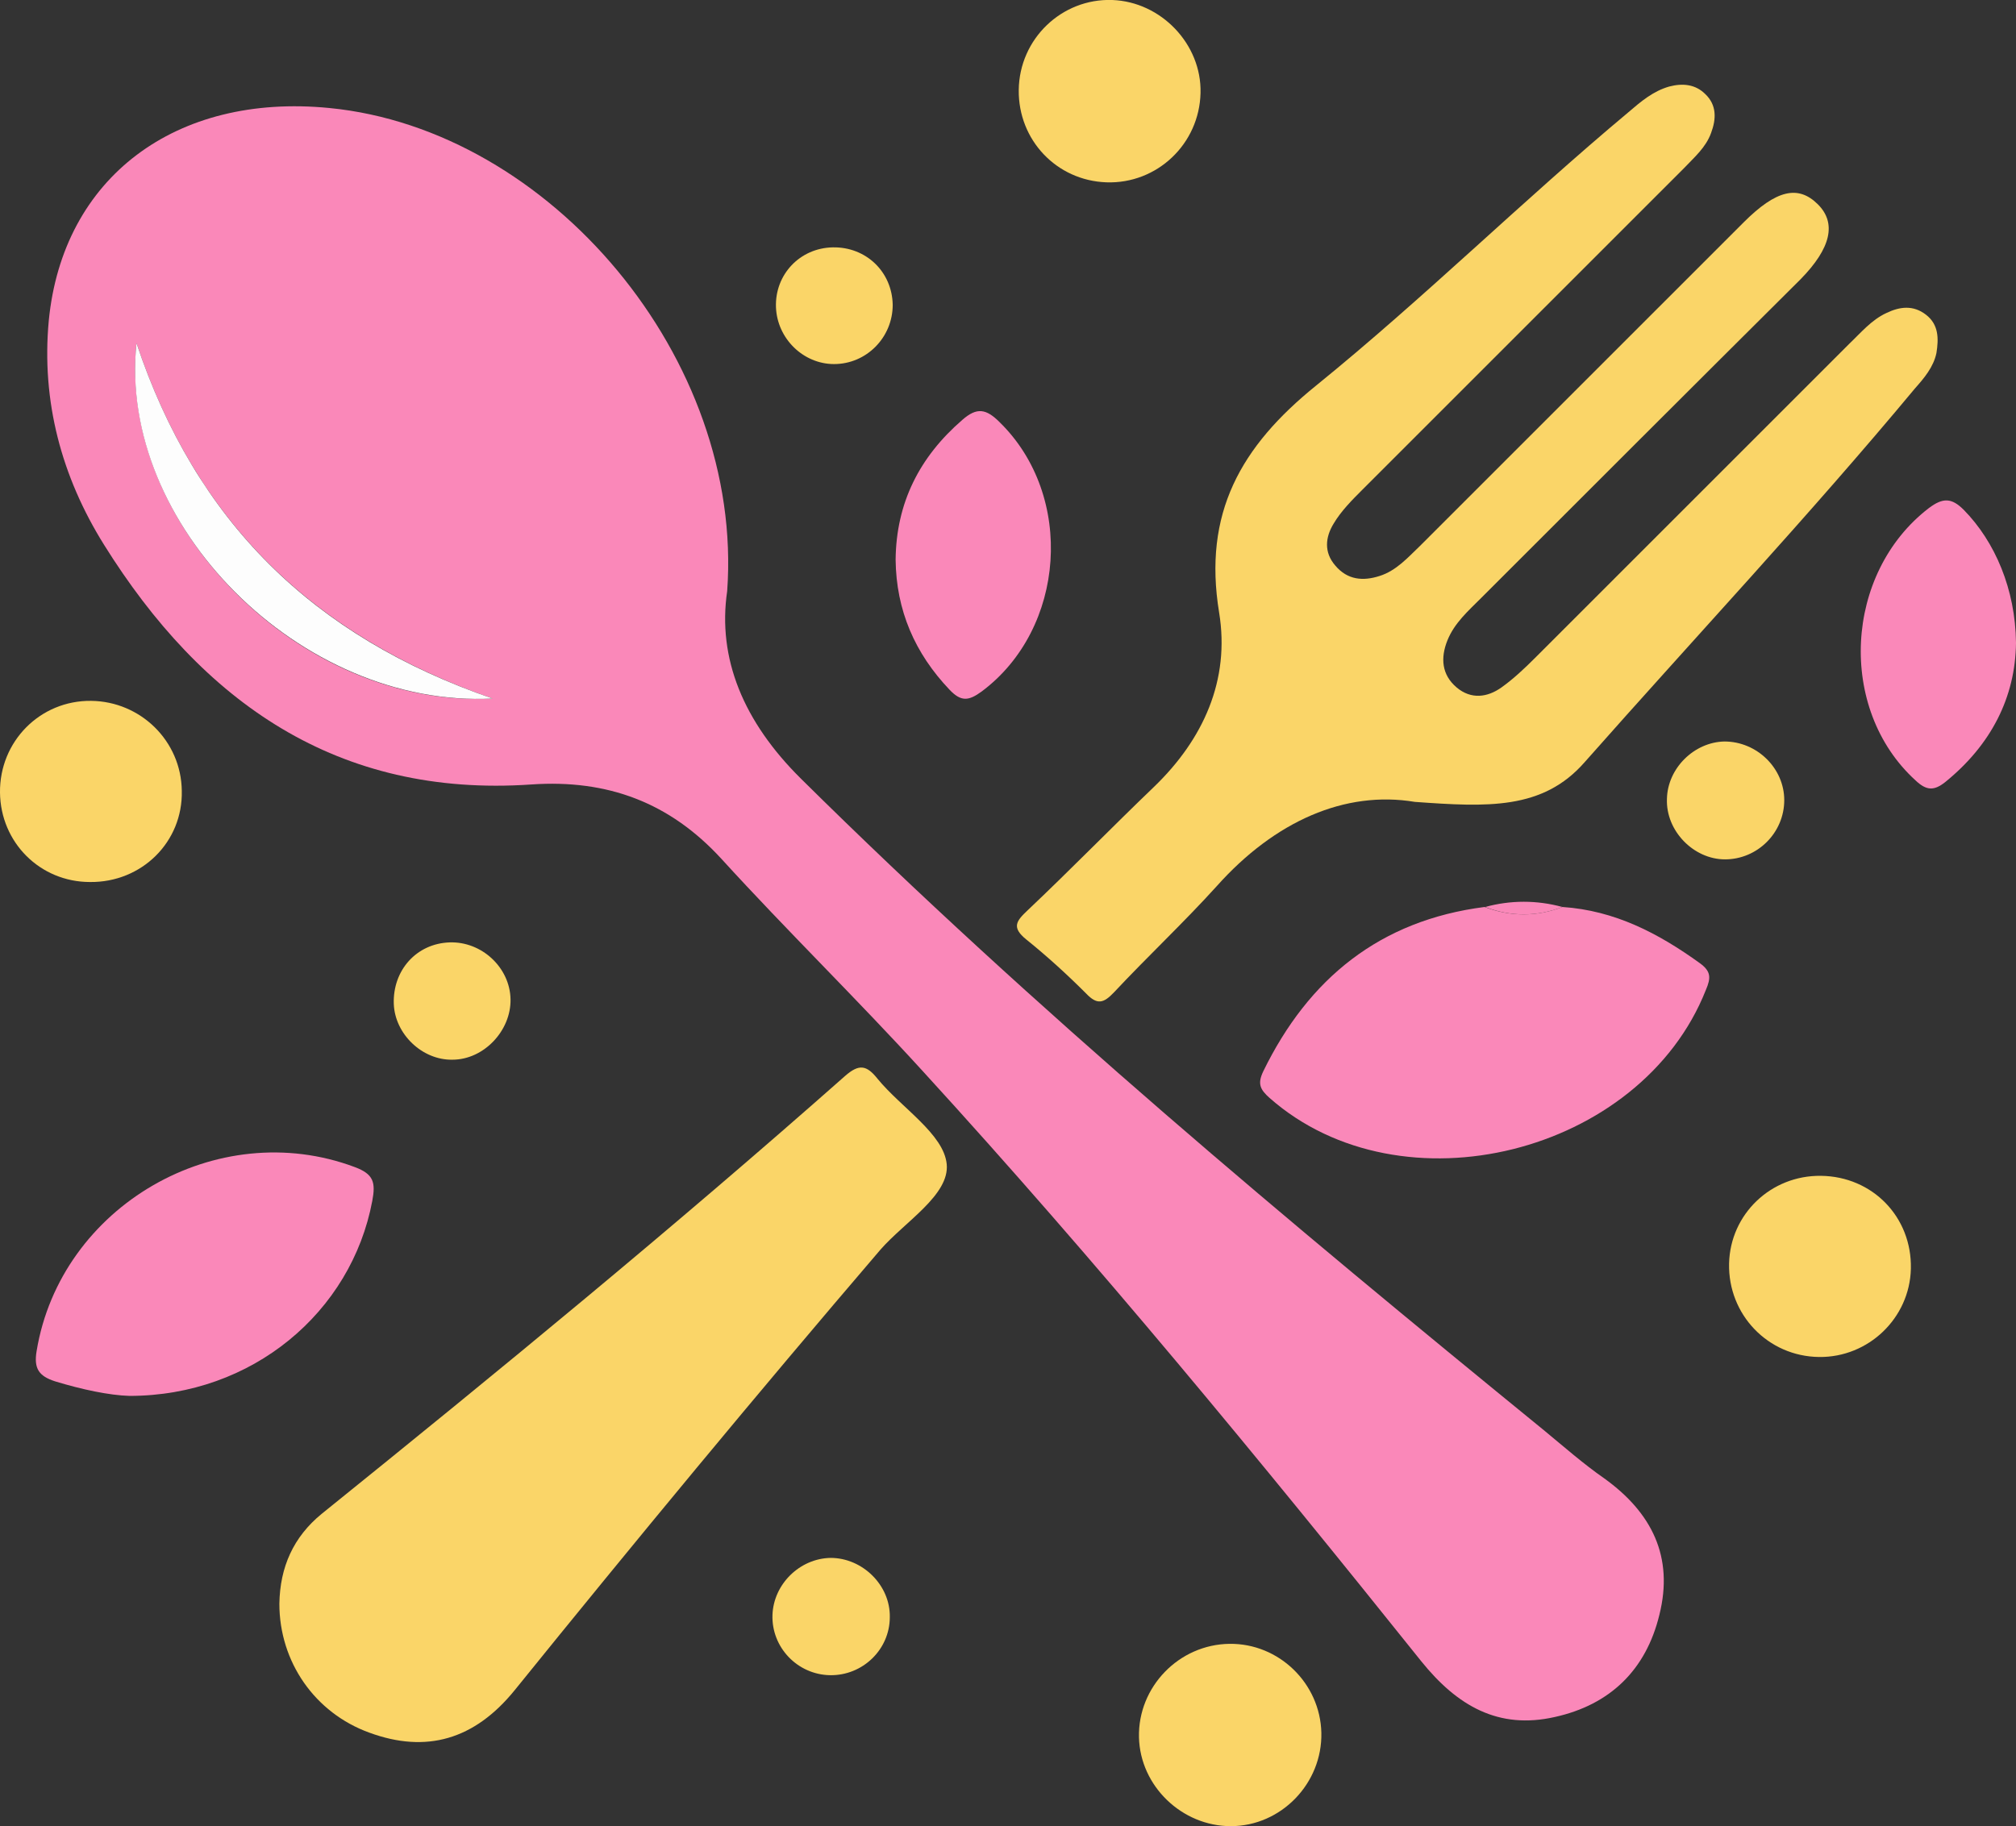 <svg xmlns="http://www.w3.org/2000/svg" xmlns:xlink="http://www.w3.org/1999/xlink" id="Camada_1" x="0px" y="0px" viewBox="0 0 347.1 314.5" style="enable-background:new 0 0 347.1 314.5;" xml:space="preserve"><rect x="0" y="0" width="347.1" height="314.5" fill="#333333" stroke="none"/><style type="text/css">	.st0{fill:#FA88B9;}	.st1{fill:#FAD568;}	.st2{fill:#FDFDFD;}</style><g id="alimentos">	<g>		<path class="st0" d="M125.2,101.8c-1.7,11.6,2.8,22.5,12.7,32.3c40.4,40,83.9,76.3,127.9,112.2c3.4,2.8,6.8,5.8,10.4,8.3   c8.2,5.9,12,13.5,9.5,23.5c-2.3,9.5-8.5,15.5-18,17.6c-9.7,2.2-16.8-1.9-23-9.6c-27.7-34.6-55.9-68.9-85.8-101.6   c-11.3-12.4-23.4-24.2-34.7-36.6c-8.9-9.7-19.6-13.7-32.7-12.8c-33.4,2.3-56.7-14.2-73.6-41.3C10.6,82.1,7.1,69.1,8.4,55.2   C10.8,30.6,30.2,16,56.7,18.6C94.7,22.3,128.1,61.8,125.2,101.8L125.2,101.8z M84.8,120.3c-31-10.8-51.1-30.6-61.3-61.2   C20.3,90.4,51.8,122.1,84.8,120.3L84.8,120.3z"></path>		<path class="st1" d="M243.6,138.1c-12-2-24.1,3.3-34.1,14.5c-5.7,6.3-11.9,12.1-17.7,18.3c-1.8,1.9-2.9,2.2-4.8,0.2   c-3.3-3.3-6.7-6.4-10.3-9.3c-2.6-2.1-1.7-3.2,0.2-5c7.4-7,14.5-14.3,21.8-21.3c8.5-8.2,13.1-18.4,11.2-30   c-2.8-17.1,3.7-28.6,16.7-39.1c18.5-15,35.5-31.8,53.8-47.1c2.1-1.8,4.2-3.6,7-4.4c2.3-0.6,4.5-0.4,6.2,1.3c2,1.9,1.9,4.3,1,6.7   c-0.9,2.5-2.9,4.2-4.7,6.1c-18.4,18.4-36.9,36.9-55.3,55.3c-1.8,1.8-3.7,3.7-5,5.9c-1.4,2.3-1.7,4.9,0.3,7.2   c2.1,2.5,4.8,2.7,7.6,1.8c2.9-0.9,4.9-3.2,7-5.2c18.6-18.6,37.1-37.1,55.7-55.7c5.6-5.6,9.4-6.5,12.8-3.1c3.2,3.2,2.3,7.5-3,12.9   C291.6,66.4,273.3,84.7,255,103c-2.2,2.2-4.6,4.3-5.8,7.3c-1.2,3-1,5.9,1.6,8.1c2.5,2.1,5.3,1.7,7.7,0c2.1-1.5,4-3.3,5.8-5.1   c18-18,36.1-36.1,54.1-54.1c2-1.9,3.8-4.1,6.4-5.3c2.3-1.1,4.6-1.4,6.8,0.3c2.2,1.7,2.2,4.1,1.8,6.6c-0.5,2.4-2.1,4.3-3.7,6.1   c-18.3,22-37.9,42.9-56.9,64.4C265.6,139.5,256.1,139,243.6,138.1L243.6,138.1z"></path>		<path class="st1" d="M48.1,276.2c0.1-6.3,2.4-11.5,7.3-15.5c30.5-24.6,60.7-49.4,90.1-75.4c2.4-2.1,3.7-1.9,5.6,0.5   c4.1,5,11.4,9.5,11.9,14.7c0.5,5.3-7.2,9.9-11.4,14.7c-21.4,25-42.3,50.3-63,75.9c-6.9,8.5-15.2,10.9-25,7.3   C54.2,295,48.1,286.2,48.1,276.2L48.1,276.2z"></path>		<path class="st0" d="M269,156.2c9,0.6,16.5,4.5,23.7,9.7c1.9,1.4,1.9,2.5,1,4.6c-11.2,28.3-52.4,38.6-75.1,18.6   c-1.7-1.5-2.1-2.5-1.1-4.6c7.8-16,20.1-26,38.1-28.3C260.1,157.9,264.6,157.9,269,156.2L269,156.2z"></path>		<path class="st0" d="M22.3,240.4c-3.5-0.1-8.2-1.1-12.8-2.5c-2.8-0.9-3.7-2.2-3.2-5.2c4.1-25,31.1-40.6,54.8-31.7   c3.2,1.2,3.6,2.6,3,5.8C60.5,226,43.4,240.4,22.3,240.4L22.3,240.4z"></path>		<path class="st0" d="M154.2,96.4c0.1-9.8,4.1-17.7,11.5-24.1c2.5-2.2,4.1-1.9,6.4,0.4c13,12.7,11.4,35.6-3.1,46.4   c-2.2,1.6-3.5,1.8-5.5-0.3C157.5,112.5,154.3,105.1,154.2,96.4L154.2,96.4z"></path>		<path class="st0" d="M347.1,110.7c-0.1,9.4-4.3,17.6-12.2,24c-1.9,1.5-3.2,1.5-5.1-0.3c-13.5-12.3-12.3-35.7,2.3-46.9   c2.4-1.8,3.9-1.8,6,0.3C343.5,93.3,347,101.5,347.1,110.7L347.1,110.7z"></path>		<path class="st1" d="M211.9,314.5c-8.4,0-15.6-6.9-15.8-15.3c-0.2-8.7,6.9-16,15.6-16.1c8.5-0.1,15.6,6.8,15.8,15.3   C227.7,307.1,220.6,314.5,211.9,314.5L211.9,314.5z"></path>		<path class="st1" d="M206.7,16c-0.2,8.8-7.5,15.7-16.2,15.4c-8.6-0.3-15.2-7.3-15.1-15.9c0.1-8.8,7.4-15.8,16.1-15.5   C199.9,0.3,206.9,7.6,206.7,16L206.7,16z"></path>		<path class="st1" d="M15.5,151.9c-8.6,0-15.4-6.8-15.5-15.4c-0.1-8.8,6.9-15.9,15.7-15.8c8.5,0.1,15.5,6.9,15.6,15.5   C31.5,145,24.4,152,15.5,151.9L15.5,151.9z"></path>		<path class="st1" d="M313.5,202.5c8.9,0.1,15.7,7.1,15.5,16c-0.2,8.5-7.3,15.3-15.8,15.2c-8.8-0.1-15.7-7.3-15.5-16.1   C297.9,209.1,304.9,202.4,313.5,202.5z"></path>		<path class="st1" d="M87.9,172.1c0.1,5.4-4.6,10.4-10,10.4c-5.2,0.1-9.9-4.4-10.1-9.6c-0.2-5.8,3.9-10.4,9.6-10.6   C82.9,162.1,87.8,166.6,87.9,172.1z"></path>		<path class="st1" d="M142.9,288.5c-5.6-0.1-10.1-4.8-9.9-10.4c0.2-5.3,4.7-9.7,10-9.8c5.5,0,10.3,4.7,10.2,10.2   C153.2,284.1,148.5,288.6,142.9,288.5L142.9,288.5z"></path>		<path class="st1" d="M143.4,42.6c5.7-0.1,10.2,4.2,10.3,9.9c0,5.6-4.5,10.2-10.1,10.2c-5.3,0-9.8-4.4-10-9.8   C133.4,47.3,137.7,42.7,143.4,42.6L143.4,42.6z"></path>		<path class="st1" d="M307.2,137.8c0,5.6-4.6,10.2-10.2,10.2c-5.4,0-10.2-4.9-10-10.4c0.1-5.3,4.7-9.8,9.9-9.9   C302.5,127.7,307.2,132.3,307.2,137.8z"></path>		<path class="st0" d="M269,156.2c-4.4,1.7-8.9,1.7-13.3,0C260.1,155,264.6,155,269,156.2z"></path>		<path class="st2" d="M84.8,120.3c-33,1.7-64.6-30-61.3-61.2C33.7,89.7,53.8,109.6,84.8,120.3L84.8,120.3z"></path>	</g></g></svg>